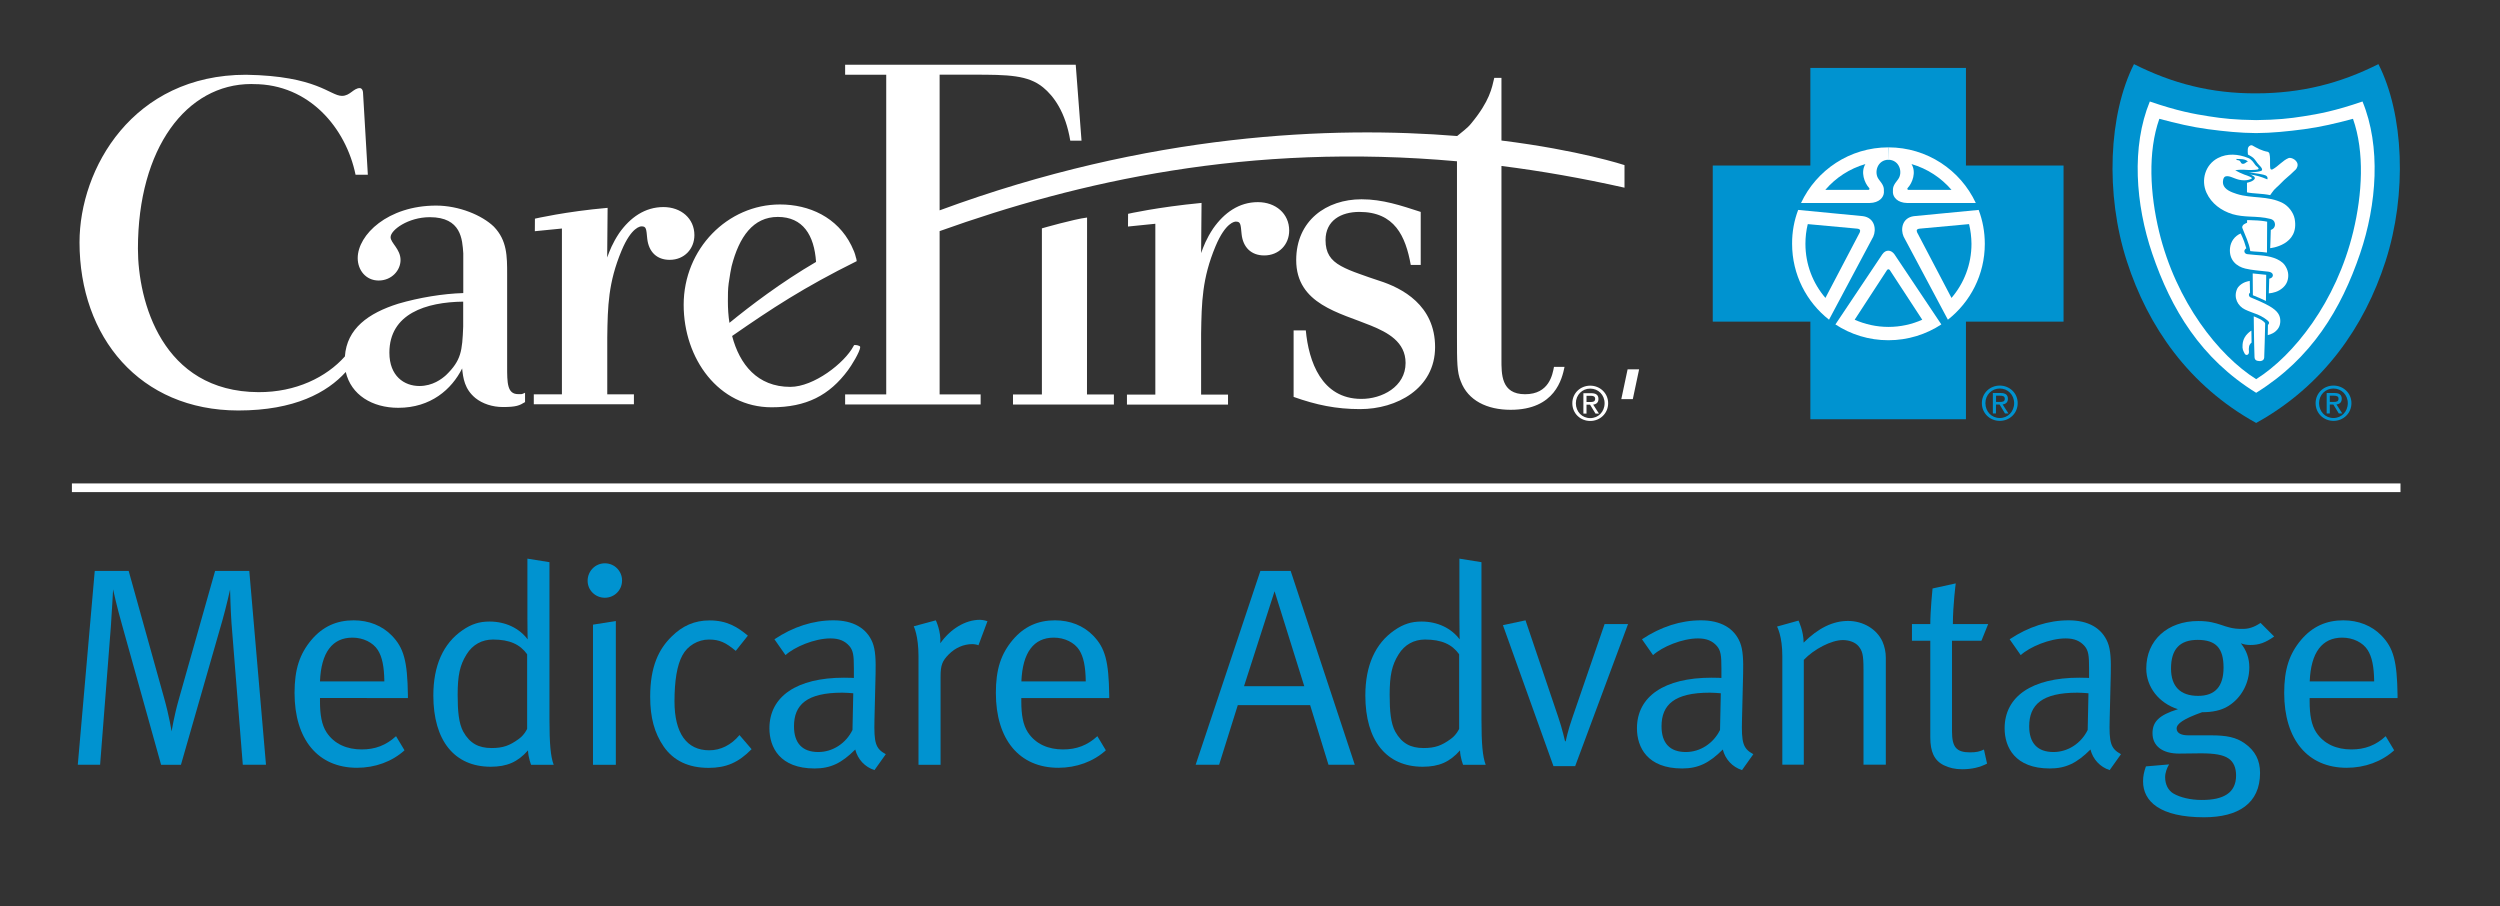 <?xml version="1.0" encoding="utf-8"?>
<!-- Generator: Adobe Illustrator 24.0.3, SVG Export Plug-In . SVG Version: 6.00 Build 0)  -->
<svg version="1.1" id="Layer_1" xmlns="http://www.w3.org/2000/svg" xmlns:xlink="http://www.w3.org/1999/xlink" x="0px" y="0px"
	 viewBox="0 0 288.92 104.72" style="enable-background:new 0 0 288.92 104.72;" xml:space="preserve">
<rect x="0" y="0" width="288.92" height="104.72" fill="#333333" stroke="none"/>
<style type="text/css">
	.st0{fill:#FFFFFF;}
	.st1{fill:#0093D0;}
	.st2{fill:none;stroke:#FFFFFF;stroke-width:1.002;}
</style>
<polygon style="fill:none;" points="39.54,-20.72 37.42,-20.72 37.42,-20.72 39.54,-20.72 "/>
<g>
	<g>
		<path class="st0" d="M163.04,30.62c-0.6-3.34-1.87-6.13-5.94-6.13c-2.12,0-3.91,0.99-3.91,3.26c0,1.47,0.57,2.32,1.78,2.99
			c0.61,0.34,1.31,0.62,2.07,0.89c0.76,0.27,1.55,0.56,2.37,0.82c2.63,0.84,6.44,2.82,6.44,7.66c0,4.81-4.45,7.17-8.65,7.17
			c-2.81,0-5.07-0.48-7.7-1.41v-7.69h1.41c0.33,3.59,1.82,7.9,6.39,7.92c2.41,0.02,5.14-1.41,5.14-4.15c0-2.45-2.08-3.53-4-4.32
			c-3.61-1.49-8.64-2.48-8.64-7.57c0-4.57,3.49-7.03,7.55-7.03c2.44,0,4.55,0.72,6.84,1.46v6.13H163.04L163.04,30.62z M53.53,37.75
			v-2.89c-4.29,0.05-8.53,1.39-8.53,5.9c0,2.7,1.71,3.85,3.47,3.85c1.54,0,2.59-0.82,3.08-1.26C53.31,41.64,53.42,40.56,53.53,37.75
			L53.53,37.75z M41.96,10.82l0.55,9.37h-1.42c-1.1-5.37-5.34-10.47-11.77-10.47l-0.28-0.01c-7.48,0-13.1,7.4-13.1,19.03
			c0,6.04,2.76,16.53,13.93,16.58c4.33,0.02,7.85-1.73,9.99-4.13c0.22-3.22,2.71-5,6.16-6.09c2.43-0.71,5.16-1.16,7.52-1.23v-4.59
			c-0.11-1.6-0.22-4.18-3.87-4.18c-2.49,0-4.53,1.48-4.53,2.31c0,0.66,1.15,1.38,1.15,2.64c0,1.21-1.04,2.37-2.53,2.37
			c-1.48,0-2.42-1.21-2.42-2.59c0-2.7,3.49-6.07,9.06-6.07c2.65,0,5.32,1.12,6.68,2.44c1.53,1.59,1.53,3.41,1.53,5.5v10.66
			c0,1.87,0,3.19,1.27,3.19c0.25,0,0.35,0.01,0.44-0.01c0.08-0.02,0.16-0.06,0.36-0.15l0,1.08c-0.65,0.4-1.03,0.57-2.56,0.57
			c-1.21,0-2.36-0.38-3.18-1.04c-1.26-1.04-1.42-2.32-1.53-3.42c-1.21,2.42-3.63,4.55-7.38,4.55c-3.02,0-5.46-1.5-6.07-4.14
			c-2.14,2.36-5.89,4.45-12.42,4.45C16.16,47.43,9.19,38.96,9.19,28c0-8.52,6.16-19.36,19.25-19.36c8.22,0.13,9.7,2.44,11.08,2.44
			c0.95,0,1.32-0.9,2.07-0.9C41.7,10.18,41.96,10.29,41.96,10.82L41.96,10.82z M98.92,29.77c0.04,0.11,0.05,0.12,0.09,0.41
			c-6.15,3.05-9.83,5.48-14.4,8.65c0.86,3.28,2.92,5.88,6.72,5.88c2.72,0,6.27-2.75,7.31-4.71l0.07-0.12c0.2-0.04,0.7,0.06,0.7,0.22
			c0,0.54-1.05,2.21-1.4,2.67c-2.16,2.93-4.83,4.3-8.84,4.3c-6.1,0-10.16-5.6-10.16-11.84c0-6.48,5.08-11.6,11.13-11.6
			c3.37,0,6.63,1.47,8.25,4.74C98.65,28.91,98.8,29.24,98.92,29.77L98.92,29.77z M84.3,37.31c2.41-1.97,5.97-4.68,10.01-7.04
			c-0.21-3.1-1.52-5.2-4.42-5.2c-2.85,0-4.47,2.3-5.34,5.7c-0.07,0.33-0.21,1.03-0.34,1.99c-0.09,0.65-0.09,1.38-0.09,2.04
			C84.12,35.64,84.17,36.49,84.3,37.31L84.3,37.31z M125.62,45.59h3.11v1.16h-11.66v-1.16h3.34V26.39c0,0,3.72-1.07,5.22-1.25
			L125.62,45.59L125.62,45.59z M70.17,29.76c0.28-0.77,0.61-1.65,1.38-2.81c1.27-1.81,2.98-3.02,5.12-3.02
			c2.04,0,3.58,1.32,3.58,3.24c0,1.59-1.16,2.86-2.86,2.86c-1.49,0-2.42-0.93-2.59-2.44c-0.11-1.16-0.11-1.43-0.66-1.43
			c-0.11,0-1.16,0.05-2.31,2.81c-1.54,3.69-1.6,6.41-1.65,10v6.6h3.08v1.15H61.69v-1.15h3.25V26.41l-3.13,0.31l0.01-1.45
			c0,0,3.57-0.83,8.4-1.25L70.17,29.76L70.17,29.76z M138.81,29.25c0.28-0.78,0.61-1.67,1.39-2.84c1.28-1.83,3-3.05,5.17-3.05
			c2.06,0,3.62,1.33,3.62,3.28c0,1.61-1.17,2.88-2.89,2.88c-1.5,0-2.45-0.94-2.61-2.46c-0.11-1.17-0.11-1.45-0.67-1.45
			c-0.11,0-1.17,0.06-2.34,2.84c-1.56,3.73-1.61,6.48-1.67,10.11v7.04h3.11v1.16h-11.68v-1.16h3.28V25.86l-3.16,0.32l0.01-1.47
			c0,0,3.37-0.77,8.49-1.26L138.81,29.25L138.81,29.25z M108.58,45.58h4.75v1.16H97.67v-1.16h4.75V8.64h-4.75V7.48h26.65l0.67,8.78
			h-1.3c-0.55-3.33-1.93-5.17-3.14-6.16c-1.75-1.43-4.03-1.47-8.08-1.47h-3.88v15.68c24.29-8.97,45.48-9.75,59.81-8.59
			c0.51-0.44,1.18-0.89,1.62-1.45c2.16-2.61,2.39-4.1,2.67-5.27h0.83v7.24c9.01,1.12,14.22,2.84,14.22,2.84v2.61
			c-4.9-1.1-9.63-1.93-14.22-2.51v22.33c0,1.72-0.05,4.05,2.73,4.05c2.78,0,3.17-2.27,3.34-3.16h1.22
			c-0.28,1.33-1.06,4.96-6.23,4.96c-2.72,0-4.93-1.07-5.76-3.29c-0.44-1.05-0.44-2.27-0.44-5.1V18.64
			c-24.09-2.17-43.77,2.34-59.79,8.07V45.58L108.58,45.58z"/>
	</g>
	<path class="st1" d="M260.74,48.88c7.79-4.31,12.52-11.16,14.95-18.68c2.52-7.81,2.11-17.04-0.82-22.79
		c-4.45,2.24-8.92,3.37-14.13,3.38c-5.2,0.02-9.68-1.14-14.12-3.38c-2.92,5.76-3.35,14.99-0.82,22.79
		C248.23,37.73,252.95,44.58,260.74,48.88L260.74,48.88z"/>
	<polygon class="st1" points="227.2,48.45 227.2,37.17 238.48,37.17 238.48,19.13 227.2,19.13 227.2,7.85 209.22,7.85 209.22,19.13 
		197.94,19.13 197.94,37.17 209.22,37.17 209.22,48.45 	"/>
	<path class="st0" d="M218.24,28.18"/>
	<path class="st0" d="M218.24,28.18"/>
	<path class="st0" d="M207.81,24.26l7.48,0.72c1.4,0.19,1.57,1.56,1.2,2.37l-5.12,9.61l0.01-0.01c-2.6-2.04-4.27-5.21-4.27-8.77
		C207.1,26.8,207.35,25.47,207.81,24.26L207.81,24.26z"/>
	<path class="st0" d="M218.27,18.46c-1.32,0-1.73,1.49-1.15,2.26c0.53,0.68,0.63,0.88,0.6,1.52c-0.02,0.54-0.52,1.2-1.65,1.22h-7.93
		c1.78-3.8,5.63-6.43,10.1-6.43"/>
	<path class="st1" d="M208.92,25.9l5.66,0.52c0.41,0.03,0.44,0.2,0.35,0.44l-3.97,7.57c-1.44-1.68-2.31-3.86-2.31-6.25
		C208.65,27.39,208.74,26.63,208.92,25.9z"/>
	<path class="st1" d="M215.58,18.96c-0.57,0.94-0.11,2.17,0.42,2.75c0.1,0.1,0.05,0.2-0.04,0.23h-5.01
		C212.15,20.54,213.75,19.49,215.58,18.96z"/>
	<path class="st0" d="M218.24,28.18"/>
	<path class="st0" d="M218.24,28.18"/>
	<path class="st0" d="M228.67,24.26l-7.48,0.72c-1.4,0.19-1.56,1.56-1.19,2.37l5.12,9.61l-0.01-0.01c2.6-2.04,4.27-5.21,4.27-8.77
		C229.38,26.8,229.13,25.47,228.67,24.26L228.67,24.26z"/>
	<path class="st0" d="M218.21,18.46c1.32,0,1.73,1.49,1.15,2.26c-0.53,0.68-0.63,0.88-0.6,1.52c0.02,0.54,0.52,1.2,1.65,1.22h7.93
		c-1.77-3.8-5.63-6.43-10.1-6.43"/>
	<path class="st1" d="M227.56,25.9l-5.66,0.52c-0.41,0.03-0.44,0.2-0.34,0.44l3.97,7.57c1.44-1.68,2.31-3.86,2.31-6.25
		C227.83,27.39,227.74,26.63,227.56,25.9z"/>
	<path class="st1" d="M220.91,18.96c0.57,0.94,0.11,2.17-0.43,2.75c-0.1,0.1-0.05,0.2,0.04,0.23h5.01
		C224.33,20.54,222.73,19.49,220.91,18.96z"/>
	<path class="st0" d="M218.24,39.32c2.26,0,4.37-0.68,6.12-1.83v0.01l-5.43-8.12c-0.38-0.52-0.99-0.57-1.39,0l-5.43,8.12l0-0.01
		C213.87,38.65,215.98,39.32,218.24,39.32"/>
	<path class="st0" d="M260.73,45.4c6.41-3.97,9.83-9.66,12.02-16.09c1.94-5.7,2.42-12.38,0.28-17.58c-3.2,1.1-5.08,1.44-6.82,1.71
		c-1.62,0.26-3.08,0.41-5.46,0.44h-0.02c-2.38-0.03-3.83-0.18-5.46-0.44c-1.74-0.27-3.62-0.61-6.82-1.71
		c-2.14,5.21-1.66,11.88,0.28,17.58c2.19,6.43,5.6,12.12,12.02,16.09H260.73z"/>
	<path class="st1" d="M260.74,43.82c4.34-2.73,9.26-8.92,11.22-17.06c1.04-4.32,1.33-9.18-0.03-13.03c-1.94,0.52-3.75,0.95-5.63,1.2
		c-1.88,0.25-3.73,0.44-5.55,0.45h-0.02c-1.83-0.01-3.68-0.2-5.55-0.45c-1.87-0.25-3.68-0.68-5.63-1.2
		c-1.36,3.85-1.07,8.71-0.03,13.03C251.49,34.9,256.41,41.09,260.74,43.82L260.74,43.82z"/>
	<path class="st0" d="M256.31,18.27c-1.46,0.76-1.97,2.55-1.31,4c0.57,1.25,1.7,2.08,3.01,2.48c0.66,0.19,1.32,0.25,2,0.28
		c0.83,0.04,1.58,0.06,2.38,0.27c0.17,0.04,0.35,0.14,0.44,0.31c0.21,0.4,0.02,0.84-0.4,0.96c-0.01,0.7-0.07,2.11-0.07,2.11
		s3.4-0.32,2.83-3.39c-0.14-0.73-0.72-1.48-1.37-1.82c-1.71-0.88-3.58-0.5-5.33-1.06c-0.59-0.19-1.41-0.48-1.57-1.14
		c-0.06-0.26-0.01-0.79,0.27-0.88c0.44-0.14,0.93,0.23,1.57,0.38c0.41,0.09,0.81,0.09,1.13,0c0.14-0.04,0.35-0.1,0.36-0.18
		c-0.02-0.07-0.17-0.14-0.26-0.18c-0.19-0.1-0.4-0.15-0.61-0.23c-0.35-0.13-0.7-0.3-1.06-0.5c0.33-0.07,0.9-0.09,1.23-0.05
		c0.27,0.03,1.09,0.02,1.34-0.04c0.05-0.01,0.18-0.06,0.12-0.16c-0.1-0.16-0.26-0.22-0.37-0.37c-0.24-0.33-0.45-0.67-0.84-0.81
		C258.67,17.8,257.42,17.69,256.31,18.27z"/>
	<path class="st0" d="M261.99,29.19l0.02-3.57c0,0-0.46-0.1-1.1-0.14c-0.84-0.05-1.22-0.04-1.22-0.04v0.3c0,0-0.41,0.17-0.47,0.28
		c-0.03,0.05-0.13,0.18-0.08,0.32c0.33,0.88,0.79,1.74,0.92,2.68C260.68,29.1,261.23,29.08,261.99,29.19z"/>
	<path class="st0" d="M257.72,28.65c-0.15,1.4,0.76,2.15,1.77,2.39c0.8,0.19,1.58,0.23,2.41,0.33c0.1,0.01,0.33,0.02,0.5,0.09
		c0.15,0.07,0.22,0.15,0.25,0.24c0.04,0.13,0.02,0.23-0.07,0.34c-0.09,0.11-0.33,0.17-0.33,0.17l-0.05,1.69c0,0,0.68-0.03,1.23-0.36
		c0.52-0.31,0.84-0.71,0.96-1.21c0.14-0.58,0.04-1.15-0.36-1.71c-0.27-0.37-0.75-0.64-1.23-0.81c-0.99-0.35-2.07-0.3-3.1-0.44
		c-0.16-0.02-0.3-0.14-0.32-0.29c-0.03-0.26,0.22-0.38,0.22-0.38s-0.12-0.4-0.25-0.79c-0.12-0.3-0.28-0.71-0.4-0.93
		C258.25,27.28,257.8,27.92,257.72,28.65z"/>
	<path class="st0" d="M261.9,31.76l-0.03,3.02l-0.76-0.35l-0.75-0.31l-0.02-2.52C261.03,31.68,261.33,31.69,261.9,31.76z"/>
	<path class="st0" d="M258.52,33.43c-0.41,0.98,0.1,1.94,0.93,2.34c0.43,0.21,0.99,0.4,1.46,0.58c0.45,0.18,1.26,0.67,1.32,0.91
		c0.04,0.15-0.13,0.29-0.13,0.29l-0.02,1.18c0,0,0.49-0.1,0.86-0.4c0.34-0.28,0.59-0.65,0.59-1.24c0-0.65-0.3-1.15-1.22-1.69
		c-0.71-0.42-1.58-0.76-2.25-1.05c-0.1-0.04-0.19-0.23-0.15-0.35c0.04-0.13,0.12-0.17,0.12-0.17L260,32.46c0,0-0.52,0.1-0.76,0.25
		C259.01,32.84,258.67,33.07,258.52,33.43z"/>
	<path class="st0" d="M261.78,37.44c0.01-0.1-0.03-0.11-0.07-0.18c-0.2-0.21-0.49-0.36-0.57-0.4c-0.21-0.12-0.68-0.3-0.68-0.3
		s0.03,3.09,0.09,4.69c0.01,0.36,0.22,0.46,0.56,0.48c0.43,0.02,0.55-0.24,0.56-0.4C261.69,40.83,261.76,38.61,261.78,37.44z"/>
	<path class="st0" d="M262.1,17.55c0.16,0.11,0.16,0.12,0.2,0.35c0.1,0.49-0.01,1.27,0.09,1.61c0.05,0.11,0.16,0.1,0.25,0.06
		c0.68-0.37,1.15-1.01,1.84-1.3c0.32-0.14,1.23,0.31,1.02,0.99c-0.1,0.32-0.24,0.37-0.44,0.57c-0.4,0.42-0.97,0.82-1.47,1.36
		c-0.34,0.37-0.74,0.63-1.01,1.05c-0.08,0.13-0.22,0.31-0.22,0.31c-0.96-0.2-1.93-0.16-2.68-0.32l0-1.11c0,0,0.76-0.13,0.91-0.5
		c0.01-0.03-0.01-0.16-0.12-0.24c-0.13-0.1-0.36-0.2-0.43-0.22c0.77,0.12,1.24,0.25,1.99,0.57c0.05-0.08,0.02-0.26-0.03-0.32
		c-0.1-0.12-0.16-0.15-0.42-0.22c-0.46-0.12-1.69-0.27-1.69-0.27s0.57,0,1.05-0.08c0.23-0.04,0.42-0.08,0.47-0.16
		c0.06-0.12-0.04-0.3-0.2-0.47c-0.11-0.12-0.23-0.24-0.32-0.36c-0.11-0.15-0.3-0.43-0.49-0.61c-0.18-0.16-0.61-0.38-0.61-0.38
		s-0.08-0.6,0.04-0.84c0.09-0.18,0.32-0.28,0.45-0.22C260.83,17.11,261.37,17.42,262.1,17.55z"/>
	<path class="st1" d="M259.68,18.7c-0.14,0.1-0.24,0.2-0.4,0.23c-0.32,0.05-0.27-0.22-0.48-0.37c-0.14-0.09-0.26,0.03-0.38-0.19
		c0.46,0.01,1.06-0.03,1.4,0.32C259.77,18.66,259.7,18.69,259.68,18.7z"/>
	<path class="st1" d="M218.08,31.21c0.09-0.12,0.21-0.12,0.32,0l3.75,5.74c-1.19,0.53-2.51,0.83-3.9,0.83
		c-1.39,0-2.71-0.3-3.91-0.83L218.08,31.21c0.1-0.12,0.23-0.12,0.32,0"/>
	<path class="st0" d="M259.72,38.59c-0.19,0.19-0.5,0.59-0.55,1.22c-0.05,0.57,0.08,0.73,0.23,1.03c0.11,0.25,0.39,0.23,0.48,0
		c0.08-0.19-0.04-0.37,0.04-0.78c0.05-0.3,0.29-0.47,0.29-0.47l-0.02-1.38C260.18,38.21,259.97,38.33,259.72,38.59z"/>
	<path class="st1" d="M268.01,46.59c0-0.96,0.73-1.69,1.66-1.69c0.93,0,1.66,0.73,1.66,1.69c0,0.99-0.73,1.72-1.66,1.72
		C268.74,48.31,268.01,47.58,268.01,46.59z M269.68,48.64c1.12,0,2.07-0.86,2.07-2.05c0-1.17-0.95-2.03-2.07-2.03
		c-1.12,0-2.07,0.86-2.07,2.03C267.61,47.78,268.55,48.64,269.68,48.64z M269.25,46.75h0.41l0.63,1.03h0.4l-0.67-1.04
		c0.35-0.04,0.61-0.23,0.61-0.65c0-0.46-0.28-0.67-0.84-0.67h-0.9v2.36h0.36V46.75z M269.25,46.45v-0.72h0.49
		c0.25,0,0.52,0.05,0.52,0.34c0,0.36-0.27,0.38-0.58,0.38H269.25z"/>
	<path class="st1" d="M229.45,46.59c0-0.96,0.73-1.69,1.66-1.69c0.93,0,1.66,0.73,1.66,1.69c0,0.99-0.73,1.72-1.66,1.72
		C230.18,48.31,229.45,47.58,229.45,46.59z M231.11,48.64c1.12,0,2.07-0.86,2.07-2.05c0-1.17-0.95-2.03-2.07-2.03
		c-1.13,0-2.07,0.86-2.07,2.03C229.04,47.78,229.99,48.64,231.11,48.64z M230.68,46.75h0.41l0.62,1.03h0.4l-0.67-1.04
		c0.35-0.04,0.61-0.23,0.61-0.65c0-0.46-0.28-0.67-0.84-0.67h-0.9v2.36h0.36V46.75z M230.68,46.45v-0.72h0.49
		c0.25,0,0.52,0.05,0.52,0.34c0,0.36-0.27,0.38-0.57,0.38H230.68z"/>
	<path class="st0" d="M182.12,46.6c0-0.96,0.73-1.69,1.66-1.69c0.93,0,1.66,0.73,1.66,1.69c0,0.99-0.73,1.72-1.66,1.72
		C182.84,48.32,182.12,47.59,182.12,46.6z M183.78,48.65c1.12,0,2.07-0.86,2.07-2.05c0-1.17-0.95-2.03-2.07-2.03
		c-1.13,0-2.07,0.86-2.07,2.03C181.71,47.79,182.65,48.65,183.78,48.65z M183.35,46.77h0.41l0.63,1.03h0.4l-0.67-1.04
		c0.35-0.04,0.61-0.23,0.61-0.65c0-0.46-0.28-0.67-0.84-0.67h-0.9v2.36h0.36V46.77z M183.35,46.46v-0.72h0.49
		c0.25,0,0.51,0.05,0.51,0.34c0,0.36-0.27,0.38-0.58,0.38H183.35z"/>
	<path class="st0" d="M189.43,42.68l-0.73,3.45h-1.33l0.73-3.45H189.43z"/>
	<line class="st2" x1="8.31" y1="56.37" x2="277.42" y2="56.37"/>
</g>
<g>
	<path class="st1" d="M10.95,65.98h3.92l4.08,14.63c0.62,2.19,0.88,3.92,0.88,3.92s0.29-1.8,0.82-3.66l4.21-14.89h3.95l1.93,22.4
		h-2.68l-1.31-16.42c-0.1-1.44-0.16-3.82-0.16-3.82s-0.46,2.06-0.88,3.53l-4.8,16.72h-2.29l-4.44-15.9
		c-0.72-2.51-1.11-4.38-1.11-4.38s-0.16,2.97-0.26,4.34l-1.24,15.93H8.99L10.95,65.98z"/>
	<path class="st1" d="M45.77,85.08l0.98,1.63c-1.44,1.31-3.4,2.02-5.49,2.02c-4.51,0-7.22-3.27-7.22-8.65
		c0-2.74,0.59-4.51,1.96-6.14c1.31-1.54,2.91-2.25,4.87-2.25c1.76,0,3.3,0.62,4.41,1.76c1.4,1.44,1.8,2.97,1.86,6.86v0.36H36.98
		v0.39c0,1.54,0.2,2.71,0.75,3.56c0.91,1.4,2.42,1.99,4.05,1.99C43.35,86.62,44.62,86.13,45.77,85.08z M36.98,78.75h7.44
		c-0.03-1.76-0.26-2.84-0.75-3.62c-0.56-0.88-1.7-1.44-2.94-1.44C38.42,73.69,37.11,75.39,36.98,78.75z"/>
	<path class="st1" d="M63.5,64.97v18.16c0,2.81,0.13,4.31,0.49,5.26h-2.61c0,0-0.33-0.82-0.36-1.67c-1.18,1.34-2.42,1.89-4.31,1.89
		c-4.21,0-6.63-3.04-6.63-8.23c0-3.46,1.14-6.01,3.36-7.54c1.04-0.72,1.96-1.01,3.13-1.01c1.83,0,3.43,0.75,4.41,2.06
		c0,0-0.03-1.34-0.03-2.51v-6.82L63.5,64.97z M60.92,75.61c-0.82-1.14-2.02-1.7-3.95-1.7c-1.27,0-2.35,0.59-3.04,1.7
		c-0.78,1.24-1.04,2.42-1.04,4.7c0,1.89,0.13,3.3,0.65,4.25c0.75,1.34,1.76,1.89,3.27,1.89c1.34,0,2.09-0.29,3.13-1.04
		c0.69-0.49,0.98-1.18,0.98-1.18V75.61z"/>
	<path class="st1" d="M69.9,65.1c1.11,0,1.99,0.88,1.99,1.99s-0.88,1.99-1.99,1.99c-1.11,0-1.99-0.88-1.99-1.96
		C67.91,66.01,68.79,65.1,69.9,65.1z M68.53,72.19l2.64-0.42v16.62h-2.64V72.19z"/>
	<path class="st1" d="M86.43,73.46l-1.4,1.76c-1.14-0.95-1.86-1.31-3.1-1.31c-1.27,0-2.48,0.72-3.07,1.83
		c-0.62,1.14-0.91,2.94-0.91,5.32c0,3.66,1.4,5.65,4.02,5.65c1.31,0,2.55-0.62,3.49-1.76l1.4,1.63c-1.5,1.54-2.94,2.16-4.96,2.16
		c-2.32,0-4.05-0.82-5.19-2.45c-1.08-1.57-1.57-3.36-1.57-5.78c0-3.56,1.04-5.52,2.45-6.92c1.27-1.27,2.68-1.89,4.41-1.89
		C84.04,71.7,85.25,72.48,86.43,73.46z"/>
	<path class="st1" d="M89.5,73.88c2.15-1.44,4.47-2.19,6.82-2.19c2.25,0,3.82,0.88,4.51,2.55c0.36,0.88,0.39,2.12,0.36,3.59
		l-0.13,5.35c-0.06,2.65,0.1,3.33,1.31,3.98L101.06,89c-1.11-0.36-1.93-1.24-2.22-2.38c-1.57,1.57-2.84,2.19-4.7,2.19
		c-4.02,0-5.22-2.45-5.22-4.64c0-3.69,3.17-5.85,8.62-5.85c0.69,0,1.14,0.03,1.14,0.03v-1.14c0-1.44-0.07-2.02-0.52-2.55
		c-0.52-0.59-1.18-0.88-2.19-0.88c-1.83,0-4.15,0.98-5.19,1.93L89.5,73.88z M98.61,80.12c-0.42-0.03-0.82-0.07-1.27-0.07
		c-4.11,0-5.58,1.4-5.58,3.89c0,1.93,0.95,2.97,2.81,2.97c1.67,0,3.2-1.01,3.95-2.55L98.61,80.12z"/>
	<path class="st1" d="M105.6,72.38l2.55-0.69c0,0,0.62,1.27,0.52,2.65c1.18-1.67,2.91-2.71,4.57-2.71c0.42,0,0.88,0.16,0.88,0.16
		l-1.04,2.78c-0.16-0.07-0.46-0.13-0.72-0.13c-0.98,0-1.96,0.42-2.71,1.18s-0.95,1.24-0.95,2.58v10.19h-2.55V75.84
		C106.15,73.46,105.6,72.38,105.6,72.38z"/>
	<path class="st1" d="M126.82,85.08l0.98,1.63c-1.44,1.31-3.4,2.02-5.49,2.02c-4.51,0-7.22-3.27-7.22-8.65
		c0-2.74,0.59-4.51,1.96-6.14c1.31-1.54,2.91-2.25,4.87-2.25c1.76,0,3.3,0.62,4.41,1.76c1.4,1.44,1.8,2.97,1.86,6.86v0.36h-10.16
		v0.39c0,1.54,0.2,2.71,0.75,3.56c0.91,1.4,2.42,1.99,4.05,1.99C124.41,86.62,125.68,86.13,126.82,85.08z M118.04,78.75h7.44
		c-0.03-1.76-0.26-2.84-0.75-3.62c-0.56-0.88-1.7-1.44-2.94-1.44C119.48,73.69,118.17,75.39,118.04,78.75z"/>
	<path class="st1" d="M149.16,65.98l7.41,22.4h-3.04l-2.12-6.89h-8.36l-2.16,6.89h-2.71l7.48-22.4H149.16z M150.73,79.3l-3.43-10.97
		l-3.53,10.97H150.73z"/>
	<path class="st1" d="M171.21,64.97v18.16c0,2.81,0.13,4.31,0.49,5.26h-2.61c0,0-0.33-0.82-0.36-1.67
		c-1.18,1.34-2.42,1.89-4.31,1.89c-4.21,0-6.63-3.04-6.63-8.23c0-3.46,1.14-6.01,3.36-7.54c1.04-0.72,1.96-1.01,3.13-1.01
		c1.83,0,3.43,0.75,4.41,2.06c0,0-0.03-1.34-0.03-2.51v-6.82L171.21,64.97z M168.63,75.61c-0.82-1.14-2.02-1.7-3.95-1.7
		c-1.27,0-2.35,0.59-3.04,1.7c-0.78,1.24-1.04,2.42-1.04,4.7c0,1.89,0.13,3.3,0.65,4.25c0.75,1.34,1.76,1.89,3.27,1.89
		c1.34,0,2.09-0.29,3.13-1.04c0.69-0.49,0.98-1.18,0.98-1.18V75.61z"/>
	<path class="st1" d="M173.69,72.25l2.61-0.56l3.79,11.2c0.46,1.34,0.78,2.78,0.78,2.78h0.07c0,0,0.26-1.27,0.78-2.74l3.72-10.81
		h2.71l-6.11,16.42h-2.51L173.69,72.25z"/>
	<path class="st1" d="M189.76,73.88c2.16-1.44,4.47-2.19,6.82-2.19c2.25,0,3.82,0.88,4.51,2.55c0.36,0.88,0.39,2.12,0.36,3.59
		l-0.13,5.35c-0.07,2.65,0.1,3.33,1.31,3.98L201.32,89c-1.11-0.36-1.93-1.24-2.22-2.38c-1.57,1.57-2.84,2.19-4.7,2.19
		c-4.02,0-5.22-2.45-5.22-4.64c0-3.69,3.17-5.85,8.62-5.85c0.69,0,1.14,0.03,1.14,0.03v-1.14c0-1.44-0.07-2.02-0.52-2.55
		c-0.52-0.59-1.18-0.88-2.19-0.88c-1.83,0-4.15,0.98-5.19,1.93L189.76,73.88z M198.87,80.12c-0.42-0.03-0.82-0.07-1.27-0.07
		c-4.11,0-5.58,1.4-5.58,3.89c0,1.93,0.95,2.97,2.81,2.97c1.67,0,3.2-1.01,3.95-2.55L198.87,80.12z"/>
	<path class="st1" d="M205.37,72.41l2.48-0.69c0,0,0.59,1.21,0.59,2.55c1.7-1.7,3.4-2.51,5.13-2.51c1.76,0,3.33,0.95,3.98,2.38
		c0.26,0.59,0.39,1.24,0.39,1.89v12.34h-2.58v-11c0-1.73-0.13-2.16-0.59-2.71c-0.36-0.42-1.04-0.69-1.8-0.69
		c-1.31,0-3.33,1.04-4.51,2.29v12.11h-2.48V75.84C205.99,73.52,205.37,72.41,205.37,72.41z"/>
	<path class="st1" d="M229.77,72.12l-0.78,1.93h-3.4v10.48c0,1.8,0.49,2.42,2.09,2.42c0.72,0,1.14-0.1,1.6-0.33l0.36,1.63
		c-0.82,0.42-1.73,0.65-2.87,0.65c-0.85,0-1.5-0.16-2.12-0.46c-1.14-0.56-1.57-1.6-1.57-3.23V74.05h-2.12v-1.93h2.12
		c0-1.57,0.26-4.11,0.26-4.11l2.68-0.59c0,0-0.33,2.55-0.33,4.7H229.77z"/>
	<path class="st1" d="M232.25,73.88c2.16-1.44,4.47-2.19,6.82-2.19c2.25,0,3.82,0.88,4.51,2.55c0.36,0.88,0.39,2.12,0.36,3.59
		l-0.13,5.35c-0.07,2.65,0.1,3.33,1.31,3.98L243.81,89c-1.11-0.36-1.93-1.24-2.22-2.38c-1.57,1.57-2.84,2.19-4.7,2.19
		c-4.02,0-5.22-2.45-5.22-4.64c0-3.69,3.17-5.85,8.62-5.85c0.69,0,1.14,0.03,1.14,0.03v-1.14c0-1.44-0.07-2.02-0.52-2.55
		c-0.52-0.59-1.18-0.88-2.19-0.88c-1.83,0-4.15,0.98-5.19,1.93L232.25,73.88z M241.36,80.12c-0.42-0.03-0.82-0.07-1.27-0.07
		c-4.11,0-5.58,1.4-5.58,3.89c0,1.93,0.95,2.97,2.81,2.97c1.67,0,3.2-1.01,3.95-2.55L241.36,80.12z"/>
	<path class="st1" d="M261.25,71.99l1.57,1.57c-1.01,0.72-1.76,0.98-2.74,0.98c-0.42,0-0.82-0.07-1.11-0.2
		c0.65,0.82,0.98,1.73,0.98,2.78c0,1.83-0.91,3.53-2.42,4.47c-0.82,0.52-1.86,0.72-3.04,0.72c-2.19,0.78-2.94,1.34-2.94,1.89
		c0,0.49,0.49,0.78,1.31,0.78h2.61c1.89,0,2.94,0.23,3.92,0.91c1.27,0.88,1.8,2.02,1.8,3.43c0,3.53-2.51,5.13-6.47,5.13
		c-5.09,0-7.05-1.83-7.05-4.15c0-0.59,0.1-1.08,0.33-1.73l2.68-0.23c-0.23,0.36-0.46,0.95-0.46,1.47c0,0.85,0.36,1.54,0.95,1.89
		c0.78,0.46,1.99,0.75,3.3,0.75c2.51,0,3.95-0.82,3.95-2.84c0-0.88-0.29-1.57-0.88-1.96c-0.62-0.42-1.6-0.59-3.2-0.59
		c-0.65,0-1.99,0.03-2.51,0.03c-1.93,0-3.07-0.88-3.07-2.35c0-1.31,0.72-2.09,2.94-2.78c-2.19-0.69-3.66-2.55-3.66-4.7
		c0-3.27,2.45-5.49,6.01-5.49c2.48,0,2.97,0.91,4.96,0.91C259.84,72.71,260.46,72.51,261.25,71.99z M253.97,73.95
		c-2.02,0-3.07,1.04-3.07,3.3c0,2.09,1.08,3.17,3.13,3.17c1.96,0,2.94-1.08,2.94-3.27C256.97,74.93,256.12,73.95,253.97,73.95z"/>
	<path class="st1" d="M275.71,85.08l0.98,1.63c-1.44,1.31-3.4,2.02-5.49,2.02c-4.51,0-7.22-3.27-7.22-8.65
		c0-2.74,0.59-4.51,1.96-6.14c1.31-1.54,2.91-2.25,4.87-2.25c1.76,0,3.3,0.62,4.41,1.76c1.4,1.44,1.8,2.97,1.86,6.86v0.36h-10.16
		v0.39c0,1.54,0.2,2.71,0.75,3.56c0.91,1.4,2.42,1.99,4.05,1.99C273.3,86.62,274.57,86.13,275.71,85.08z M266.93,78.75h7.45
		c-0.03-1.76-0.26-2.84-0.75-3.62c-0.55-0.88-1.7-1.44-2.94-1.44C268.37,73.69,267.06,75.39,266.93,78.75z"/>
</g>
</svg>
